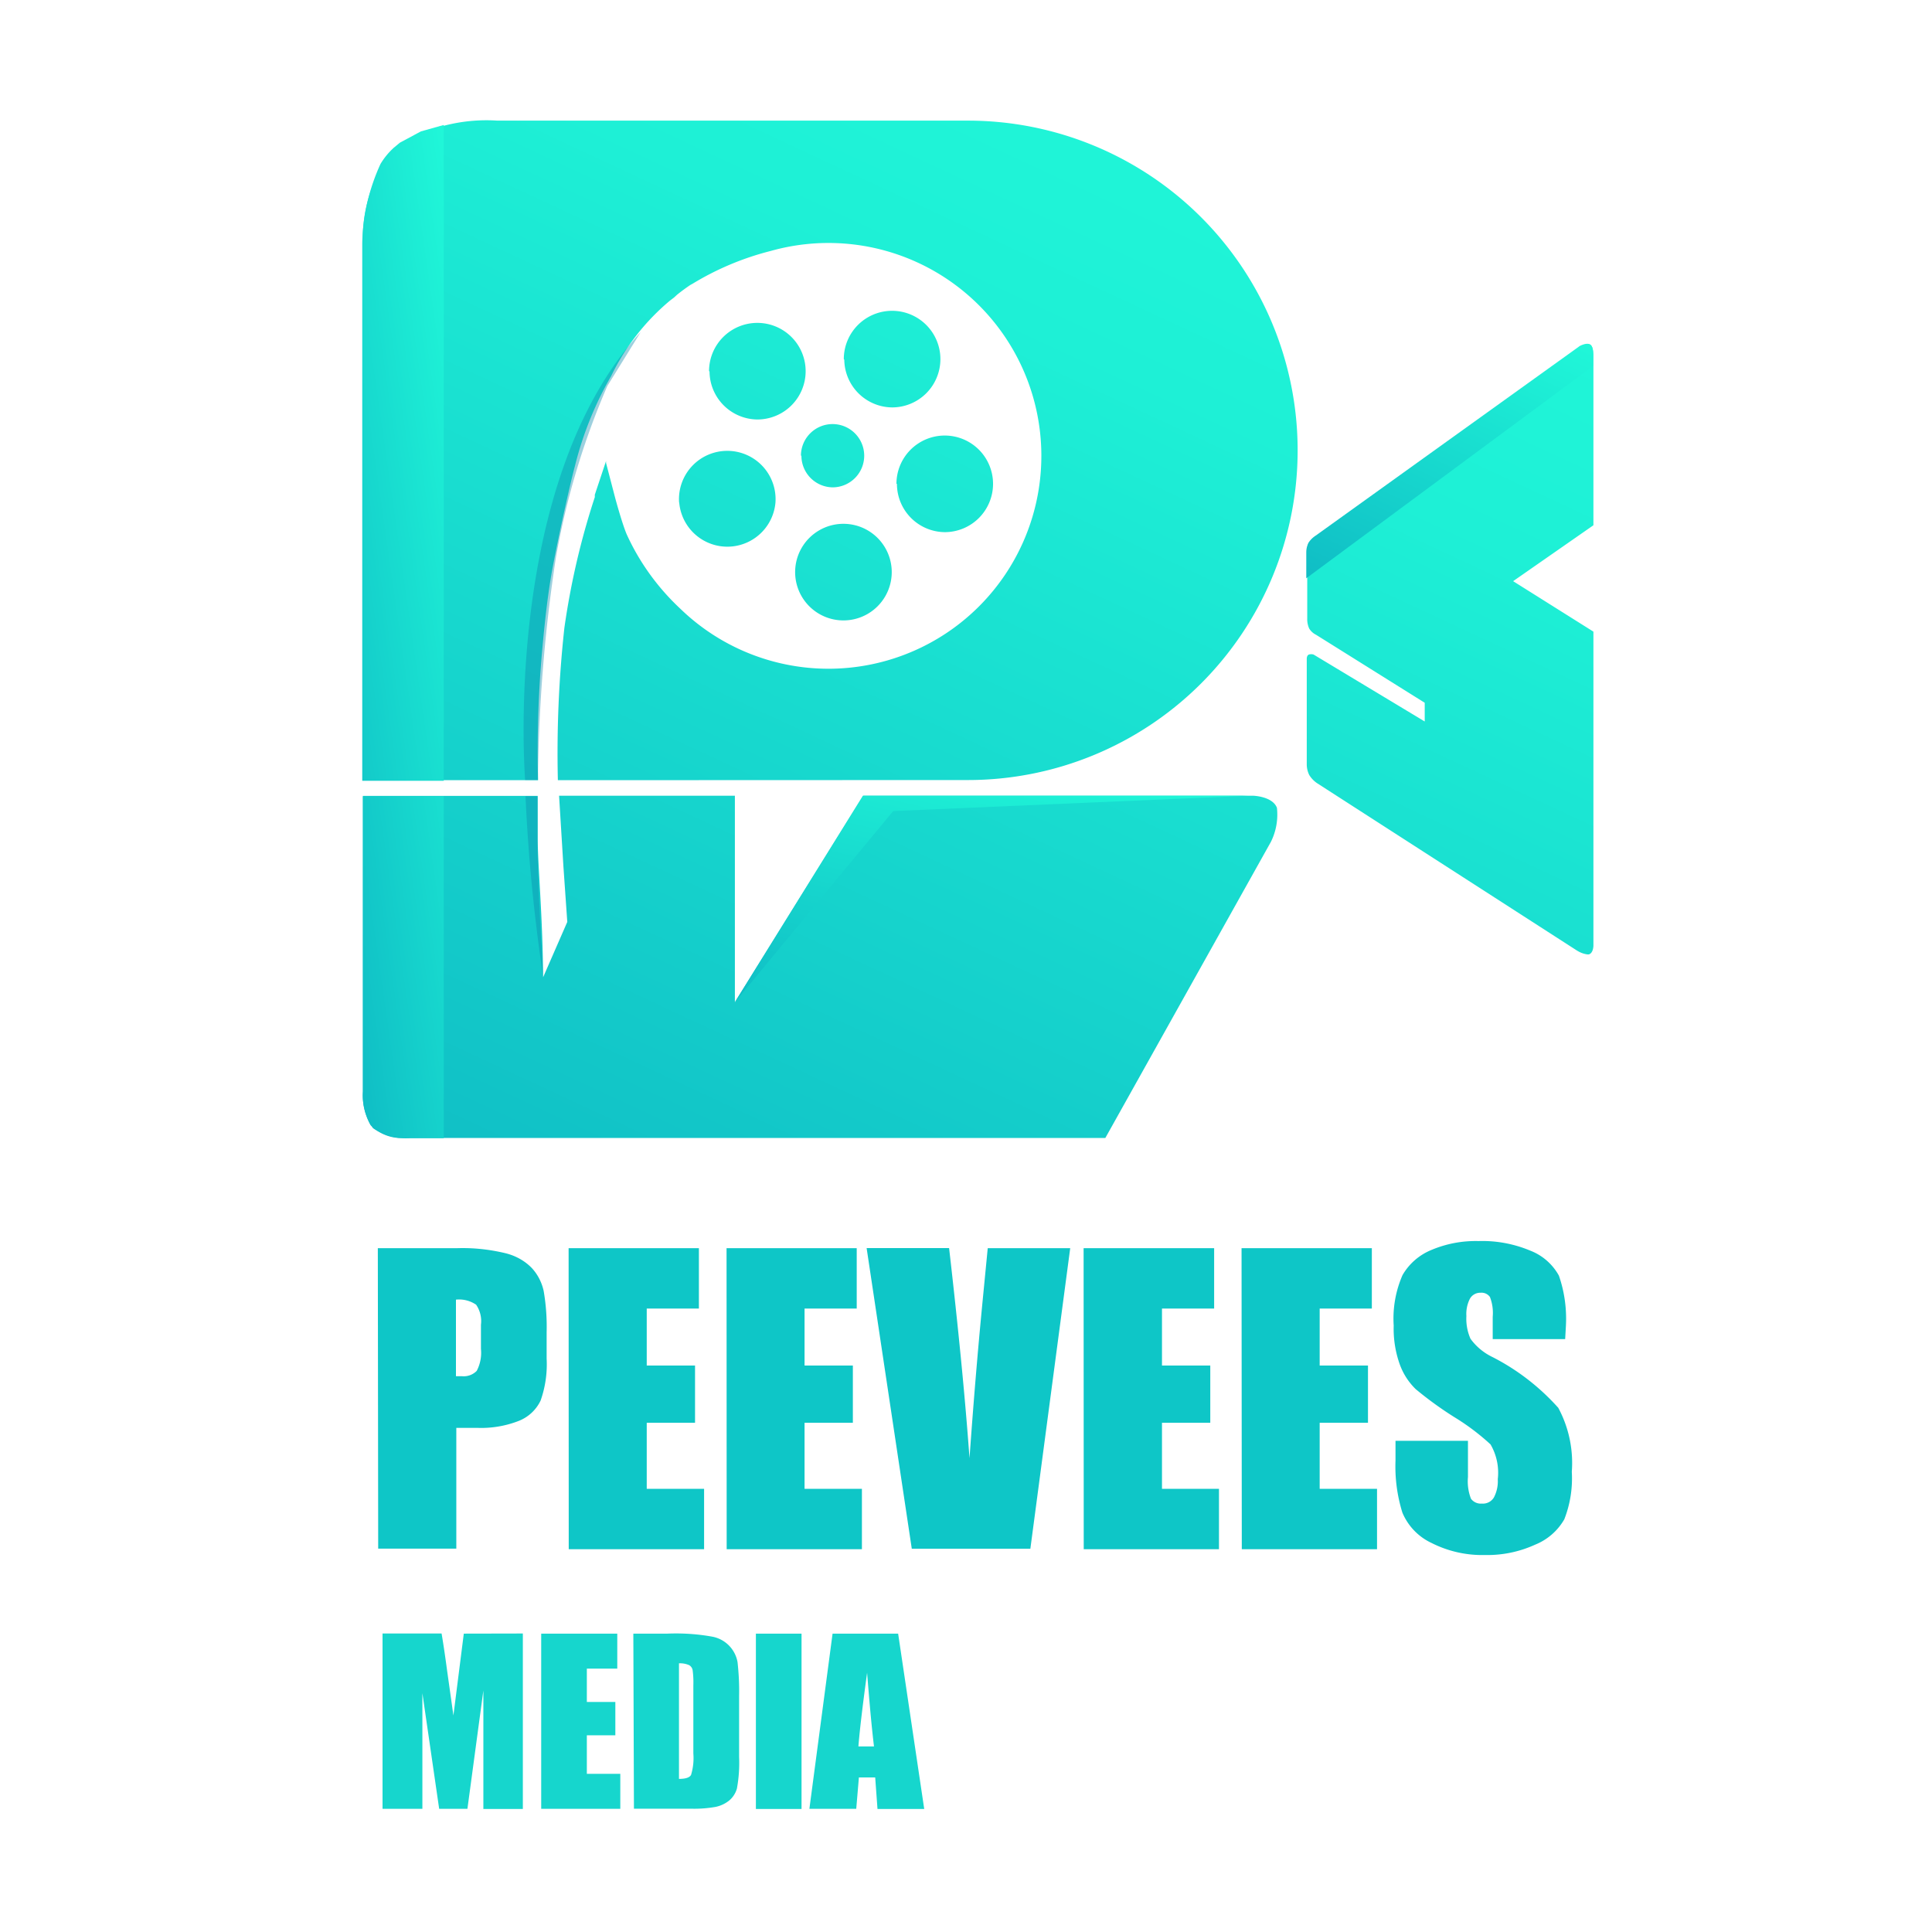 <svg width="16" height="16" viewBox="0 0 16 16" fill="none" xmlns="http://www.w3.org/2000/svg">
    <path d="M3.298 9.424a.354.354 0 0 1-.23-.107.506.506 0 0 1-.062-.278V6.591h1.447v.342c0 .237.04.617.045 1.16l.2-.458-.032-.459-.036-.586h1.456V8.3L7.15 6.59h3.23s.159.005.195.1a.507.507 0 0 1-.05.282L9.154 9.424H3.298zm9.76-1.553-2.152-1.386a.227.227 0 0 1-.063-.066.2.2 0 0 1-.021-.086v-.879s0-.026.017-.033a.063.063 0 0 1 .04 0l.92.554V5.82l-.9-.563a.14.14 0 0 1-.057-.052.19.19 0 0 1-.016-.084v-.538a.18.18 0 0 1 .01-.083.182.182 0 0 1 .062-.06l2.188-1.568s.055-.034.083-.018c.028.016.027.084.027.084V4.35l-.665.463.665.418v2.6s0 .062-.038.073h-.012a.21.21 0 0 1-.086-.032h-.001zM5.23 6.461h-.61c-.01-.421.008-.843.054-1.262.052-.367.136-.73.252-1.082v-.02l.093-.279v.016l.076.291s.056.208.095.3c.106.233.258.443.446.618a1.763 1.763 0 1 0 .748-2.965 2.354 2.354 0 0 0-.647.271l-.02.011a1.563 1.563 0 0 0-.11.081l-.025.023-.033.025a1.879 1.879 0 0 0-.488.626 2.87 2.87 0 0 0-.3.746c-.028.1-.12.5-.185.843-.051.271-.08.62-.088.705a9.37 9.37 0 0 0-.032 1.052h-1.45V2.044a1.222 1.222 0 0 1 .254-.815c.254-.17.556-.25.86-.23h3.896a2.73 2.73 0 1 1 0 5.461l-2.786.001zm1.355-1.723a.4.4 0 1 1 .8 0 .4.4 0 0 1-.8 0zm-.961-.576a.4.4 0 1 1 .798 0 .4.4 0 0 1-.797 0h-.001zm1.8-.155a.4.4 0 1 1 .4.4.4.4 0 0 1-.396-.4h-.004zm-.791-.233a.262.262 0 1 1 .262.262.262.262 0 0 1-.258-.262h-.004zm-.761-.7a.4.4 0 1 1 .4.4.4.4 0 0 1-.396-.399h-.004zm1.116-.1a.4.4 0 1 1 .4.4.4.4 0 0 1-.396-.395l-.004-.005z" fill="url(#ly3vl0etla)"/>
    <path opacity=".401" d="M4.498 8.087a14.395 14.395 0 0 1-.146-1.493h.1v.373c0 .373.046 1.12.046 1.12zM5.306 2.75c-1.154 1.251-.957 3.71-.957 3.71h.106c.006-.617.055-1.233.149-1.844a6.31 6.31 0 0 1 .426-1.42l.276-.446z" fill="#0B8AAC"/>
    <path d="M7.146 6.59 6.084 8.302l1.313-1.585 2.936-.127H7.146z" fill="url(#pmr91weypb)"/>
    <path d="M3.089 9.343a.475.475 0 0 1-.084-.3V6.594h.67v2.832h-.281a.483.483 0 0 1-.305-.083zM3 6.466v-4.45c.004-.227.056-.451.151-.658a.589.589 0 0 1 .112-.136l.048-.04.175-.094.189-.053v5.431H3z" fill="url(#tjv0gxxipc)"/>
    <path d="m13.078 2.869-2.181 1.566a.207.207 0 0 0-.06.059.178.178 0 0 0-.019.08v.215l2.374-1.757V2.91s0-.05-.03-.06c-.032-.012-.084.018-.084.018z" fill="url(#8nncm67mqd)"/>
    <path d="M3.129 10.337h.652c.137-.005.274.01.407.042.08.02.155.06.214.12.05.053.084.119.1.19.02.114.028.23.025.345v.217a.9.9 0 0 1-.05.348.337.337 0 0 1-.18.168.856.856 0 0 1-.344.058h-.174v1h-.647l-.003-2.488zm.647.426v.634h.048a.151.151 0 0 0 .124-.044.322.322 0 0 0 .035-.182v-.2a.24.24 0 0 0-.04-.166.25.25 0 0 0-.166-.042h-.001zm.933-.426h1.079v.5h-.432v.472h.4v.474h-.4v.547h.475v.5H4.71l-.001-2.493zm1.308 0h1.078v.5h-.432v.472h.4v.474h-.4v.547h.475v.5h-1.12l-.001-2.493zm2.846 0-.33 2.489h-.982l-.374-2.49h.683c.079.687.135 1.266.169 1.74.034-.479.07-.904.106-1.276l.045-.463h.683zm.11 0h1.082v.5h-.432v.472h.4v.474h-.4v.547h.472v.5h-1.12l-.001-2.493zm1.309 0h1.079v.5h-.432v.472h.4v.474h-.4v.547h.475v.5h-1.12l-.002-2.493zm2.68.753h-.6v-.185a.363.363 0 0 0-.023-.164.085.085 0 0 0-.077-.035.098.098 0 0 0-.088.048.276.276 0 0 0-.03.145.409.409 0 0 0 .034.188c.047.065.11.117.183.152.206.105.39.248.544.42a.965.965 0 0 1 .112.53.93.93 0 0 1-.062.393.488.488 0 0 1-.241.21.952.952 0 0 1-.415.086.93.93 0 0 1-.444-.1.484.484 0 0 1-.241-.251 1.287 1.287 0 0 1-.057-.432v-.163h.6v.3a.4.4 0 0 0 .025.18.101.101 0 0 0 .09.04.106.106 0 0 0 .1-.051.29.29 0 0 0 .032-.151.467.467 0 0 0-.06-.288 1.908 1.908 0 0 0-.3-.226 2.986 2.986 0 0 1-.32-.232.544.544 0 0 1-.13-.2.878.878 0 0 1-.052-.326.9.9 0 0 1 .073-.418.49.49 0 0 1 .236-.207.941.941 0 0 1 .394-.075c.147-.005.294.023.43.08.1.039.183.112.235.206.047.135.066.278.058.42l-.006.106z" fill="#0EC6C7"/>
    <path d="M4.33 13.529v1.452h-.327V14l-.132.98h-.234l-.139-.958v.958h-.33v-1.452h.489c.015.087.03.19.046.309l.052.37.086-.678.489-.001zm.152 0h.63v.29H4.86v.276h.236v.276H4.86v.319h.277v.29h-.655V13.53zm.763 0h.283c.124-.005.248.003.37.025a.261.261 0 0 1 .21.211c.01.091.015.184.013.277v.509a1.18 1.18 0 0 1-.018.26.2.2 0 0 1-.064.1.267.267 0 0 1-.113.053 1.015 1.015 0 0 1-.2.015H5.25l-.005-1.45zm.378.248v.955c.055 0 .088-.011.1-.033a.479.479 0 0 0 .019-.178v-.564a.757.757 0 0 0-.006-.126.06.06 0 0 0-.029-.041.186.186 0 0 0-.085-.015l.001.002zm1.015-.248v1.452H6.26v-1.452h.378zm.8 0 .216 1.452h-.387l-.019-.261h-.135l-.022.26h-.388l.192-1.451h.543zm-.2.934c-.02-.165-.038-.368-.057-.61-.038.278-.062.481-.072.61h.129z" fill="#16D6CD"/>
    <defs>
        <linearGradient id="ly3vl0etla" x1="12.961" y1="-.942" x2="6.248" y2="13.48" gradientUnits="userSpaceOnUse">
            <stop stop-color="#22FFDB"/>
            <stop offset=".325" stop-color="#1EF0D6"/>
            <stop offset="1" stop-color="#0CB1C1"/>
        </linearGradient>
        <linearGradient id="pmr91weypb" x1="10.235" y1="6.196" x2="9.466" y2="9.586" gradientUnits="userSpaceOnUse">
            <stop stop-color="#22FFDB"/>
            <stop offset=".207" stop-color="#1EF0D6"/>
            <stop offset="1" stop-color="#0CB1C1"/>
        </linearGradient>
        <linearGradient id="tjv0gxxipc" x1="3.659" y1="-.895" x2="1.213" y2="-.545" gradientUnits="userSpaceOnUse">
            <stop stop-color="#22FFDB"/>
            <stop offset=".207" stop-color="#1EF0D6"/>
            <stop offset="1" stop-color="#0CB1C1"/>
        </linearGradient>
        <linearGradient id="8nncm67mqd" x1="13.138" y1="2.401" x2="11.602" y2="5.736" gradientUnits="userSpaceOnUse">
            <stop stop-color="#22FFDB"/>
            <stop offset=".207" stop-color="#1EF0D6"/>
            <stop offset="1" stop-color="#0CB1C1"/>
        </linearGradient>
    </defs>
</svg>
